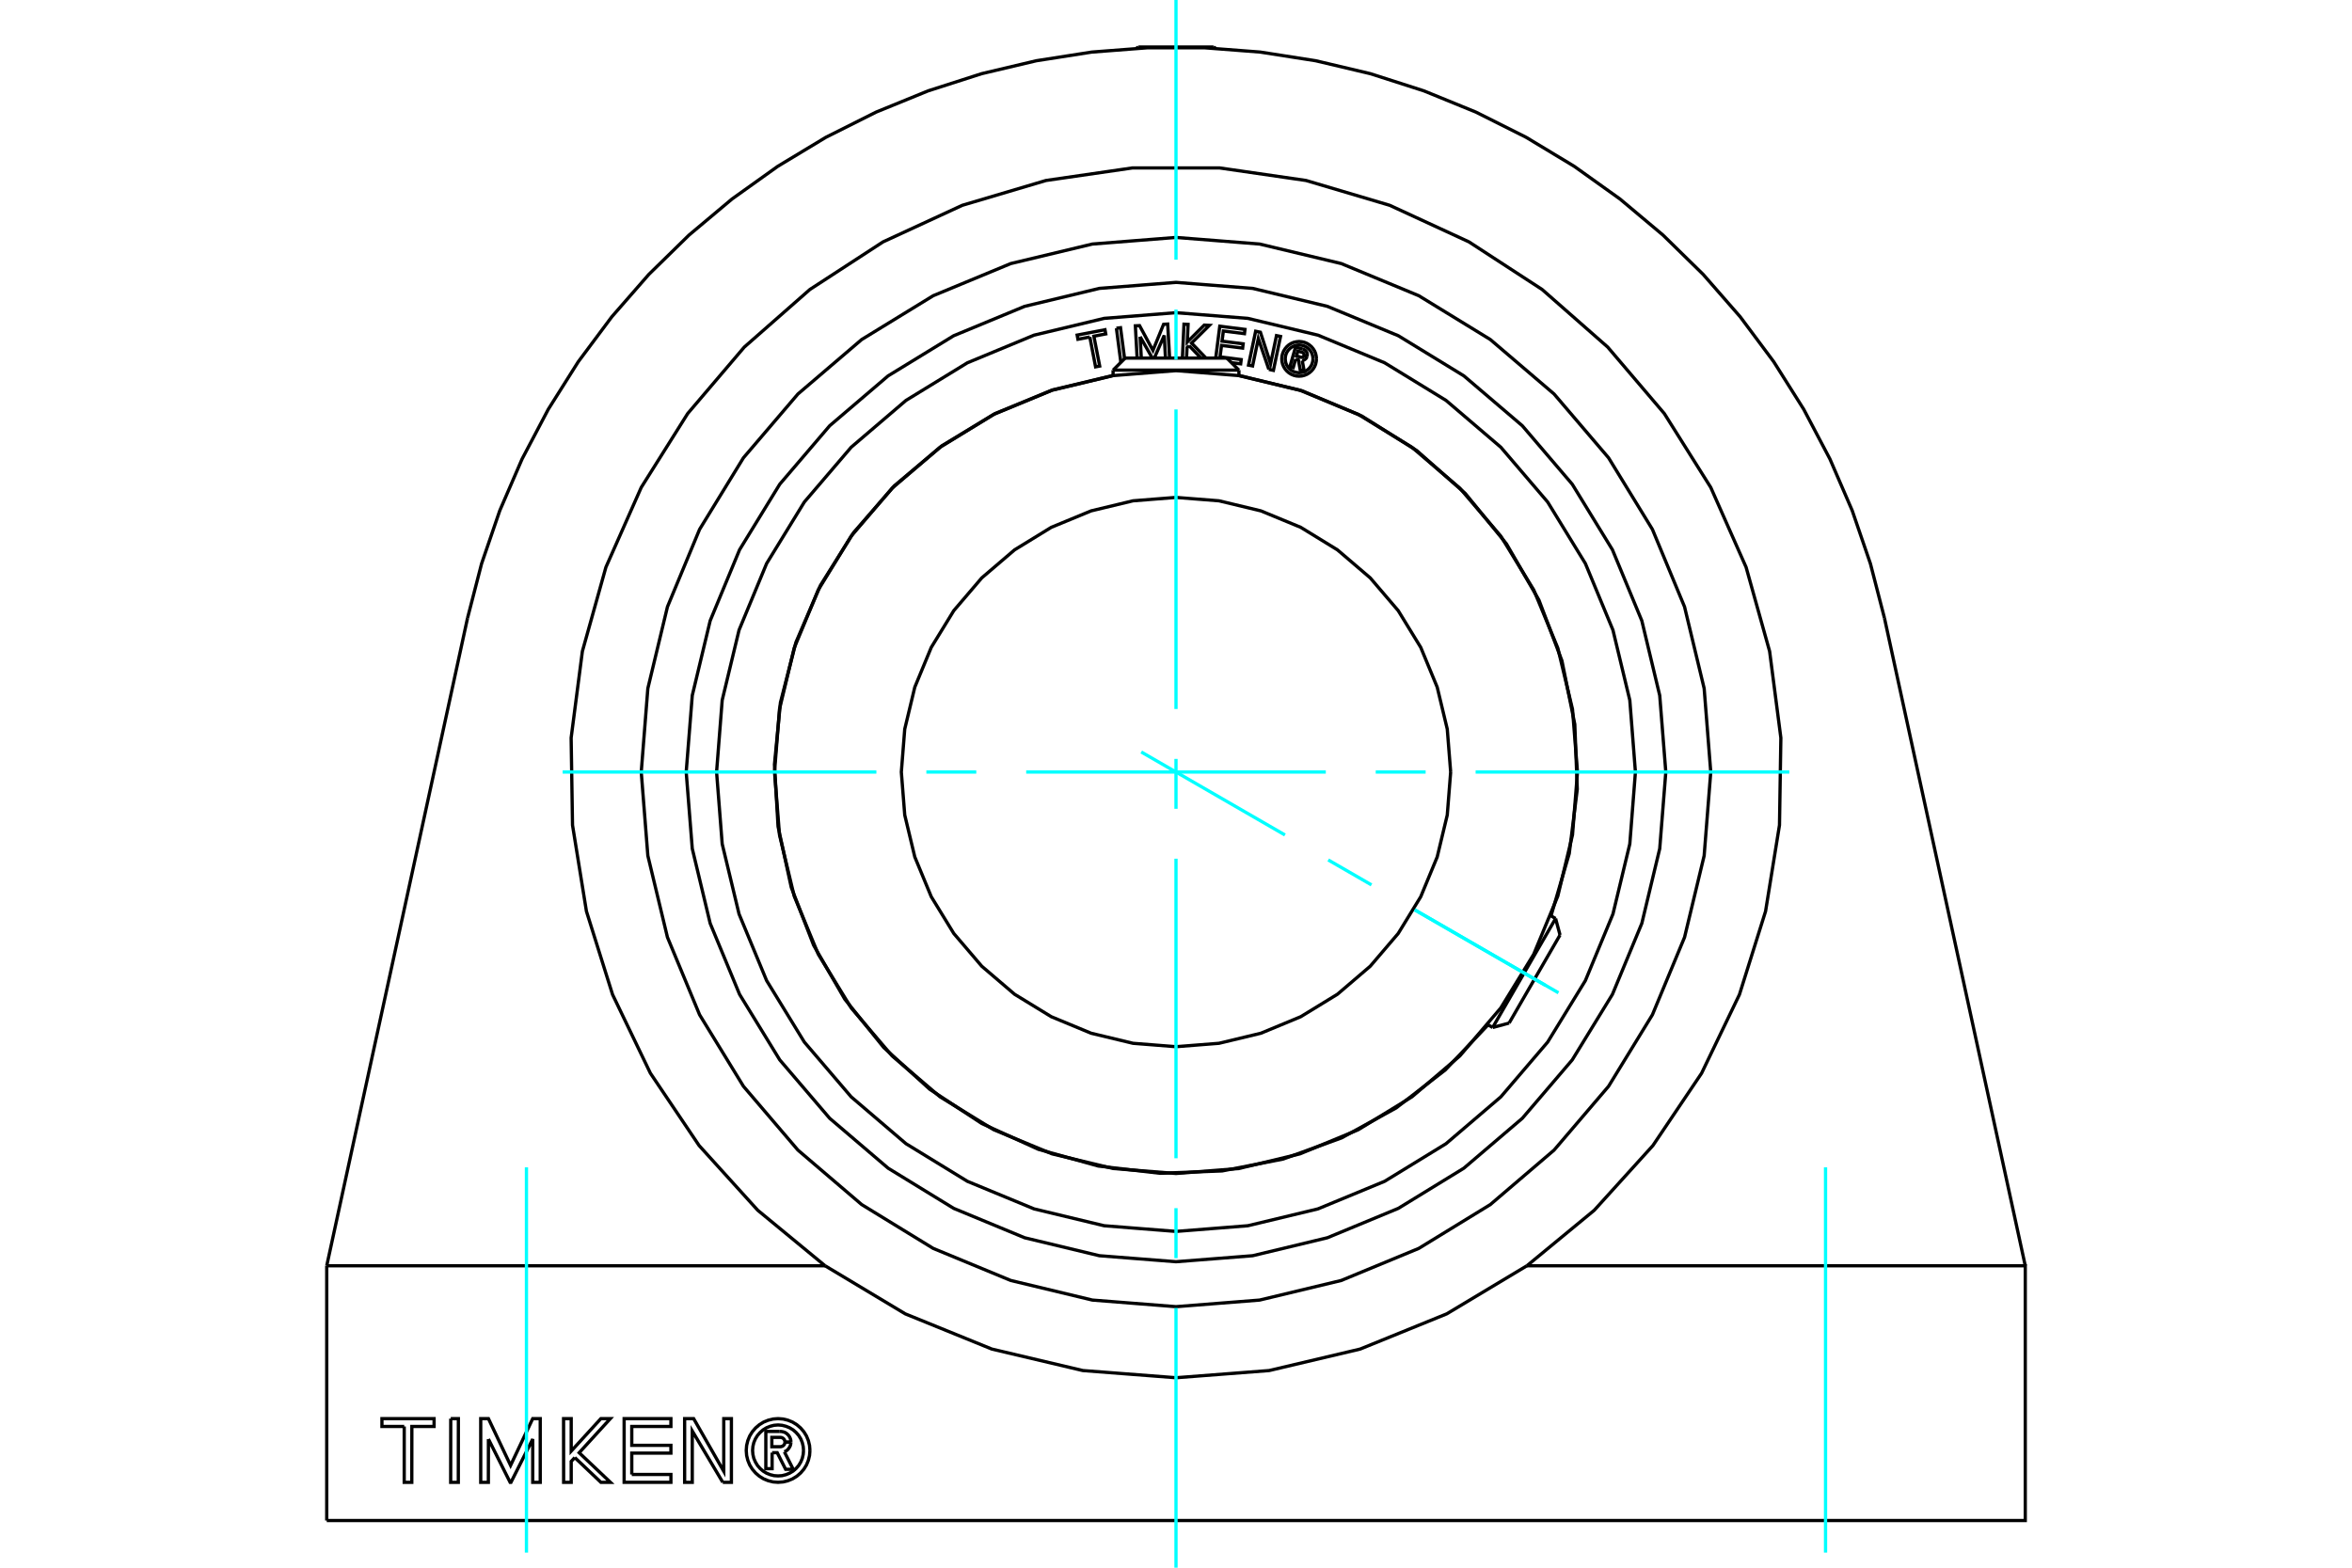<?xml version="1.0" standalone="no"?>
<!DOCTYPE svg PUBLIC "-//W3C//DTD SVG 1.1//EN"
	"http://www.w3.org/Graphics/SVG/1.1/DTD/svg11.dtd">
<svg xmlns="http://www.w3.org/2000/svg" height="100%" width="100%" viewBox="0 0 36000 24000">
	<rect x="-1800" y="-1200" width="39600" height="26400" style="fill:#FFF"/>
	<g style="fill:none; fill-rule:evenodd" transform="matrix(1 0 0 1 0 0)">
		<g style="fill:none; stroke:#000; stroke-width:50; shape-rendering:geometricPrecision">
			<polyline points="11818,22239 11818,22484 11722,22484 11722,21914 11934,21914"/>
			<polyline points="12106,22075 12104,22049 12097,22023 12086,21999 12072,21977 12054,21958 12034,21941 12011,21928 11986,21920 11960,21915 11934,21914"/>
			<polyline points="12106,22075 12015,22075 12014,22064 12011,22053 12006,22043 12000,22033 11993,22025 11984,22018 11974,22012 11964,22008 11953,22006 11942,22005 11814,22005 11814,22148 11943,22148 11954,22147 11965,22144 11975,22140 11985,22135 11993,22127 12001,22119 12007,22110 12011,22099 12014,22089 12015,22078 12106,22078"/>
			<polyline points="12006,22226 12030,22214 12052,22198 12070,22178 12085,22155 12097,22131 12103,22105 12106,22078"/>
			<polyline points="12006,22226 12141,22494 12025,22494 11896,22239 11818,22239"/>
			<polyline points="9670,22573 10269,22573 10269,22693 9553,22693 9553,21718 10269,21718 10269,21838 9670,21838 9670,22127 10269,22127 10269,22246 9670,22246 9670,22573"/>
			<polyline points="7476,22031 7475,22693 7358,22693 7358,21718 7476,21718 7815,22434 8154,21718 8269,21718 8269,22693 8154,22693 8154,22031 7821,22693 7808,22693 7476,22031"/>
			<polyline points="6187,21838 5846,21838 5846,21718 6644,21718 6644,21838 6304,21838 6303,22693 6187,22693 6187,21838"/>
			<polyline points="6899,21718 7016,21718 7015,22693 6898,22693 6899,21718"/>
			<polyline points="8798,22314 8743,22373 8743,22693 8627,22693 8626,21718 8743,21718 8743,22215 9197,21718 9342,21718 8865,22240 9343,22693 9197,22693 8798,22314"/>
			<polyline points="11063,22693 10596,21907 10596,22693 10479,22693 10479,21718 10617,21718 11078,22525 11078,21718 11195,21718 11195,22693 11063,22693"/>
			<polyline points="12397,22205 12391,22129 12373,22055 12344,21984 12304,21919 12254,21861 12196,21811 12131,21771 12060,21742 11986,21724 11909,21718 11833,21724 11759,21742 11688,21771 11623,21811 11565,21861 11515,21919 11475,21984 11446,22055 11428,22129 11422,22205 11428,22282 11446,22356 11475,22427 11515,22492 11565,22550 11623,22600 11688,22640 11759,22669 11833,22687 11909,22693 11986,22687 12060,22669 12131,22640 12196,22600 12254,22550 12304,22492 12344,22427 12373,22356 12391,22282 12397,22205"/>
			<polyline points="12299,22205 12294,22144 12280,22085 12257,22028 12225,21976 12185,21930 12139,21890 12086,21858 12030,21835 11970,21820 11909,21815 11848,21820 11789,21835 11732,21858 11680,21890 11634,21930 11594,21976 11562,22028 11538,22085 11524,22144 11519,22205 11524,22266 11538,22326 11562,22382 11594,22435 11634,22481 11680,22521 11732,22553 11789,22576 11848,22591 11909,22595 11970,22591 12030,22576 12086,22553 12139,22521 12185,22481 12225,22435 12257,22382 12280,22326 12294,22266 12299,22205"/>
			<polyline points="26185,11819 26084,10539 25784,9290 25292,8104 24621,7009 23787,6032 22811,5198 21716,4527 20529,4035 19280,3736 18000,3635 16720,3736 15471,4035 14284,4527 13189,5198 12213,6032 11379,7009 10708,8104 10216,9290 9916,10539 9815,11819 9916,13100 10216,14349 10708,15535 11379,16630 12213,17607 13189,18441 14284,19112 15471,19603 16720,19903 18000,20004 19280,19903 20529,19603 21716,19112 22811,18441 23787,17607 24621,16630 25292,15535 25784,14349 26084,13100 26185,11819"/>
			<polyline points="12629,19378 11598,18528 10701,17538 9955,16430 9376,15226 8976,13951 8763,12632 8742,11296 8914,9971 9274,8684 9815,7462 10526,6331 11392,5314 12396,4432 13516,3703 14729,3143 16010,2763 17332,2571 18668,2571 19990,2763 21271,3143 22484,3703 23604,4432 24608,5314 25474,6331 26185,7462 26726,8684 27086,9971 27258,11296 27237,12632 27024,13951 26624,15226 26045,16430 25299,17538 24402,18528 23371,19378"/>
			<polyline points="12629,19378 13856,20114 15181,20653 16574,20982 18000,21092 19426,20982 20819,20653 22144,20114 23371,19378"/>
			<line x1="12629" y1="19378" x2="5001" y2="19378"/>
			<line x1="5001" y1="23278" x2="5001" y2="19378"/>
			<polyline points="5001,23278 30999,23278 30999,19378 23371,19378"/>
			<line x1="28844" y1="9463" x2="30999" y2="19378"/>
			<polyline points="7156,9463 7371,8630 7650,7816 7991,7027 8392,6266 8851,5538 9365,4849 9931,4201 10546,3599 11205,3046 11905,2546 12641,2102 13410,1716 14206,1391 15025,1128 15862,930 16712,797 17570,731 18430,731 19288,797 20138,930 20975,1128 21794,1391 22590,1716 23359,2102 24095,2546 24795,3046 25454,3599 26069,4201 26635,4849 27149,5538 27608,6266 28009,7027 28350,7816 28629,8630 28844,9463"/>
			<line x1="5001" y1="19378" x2="7156" y2="9463"/>
			<line x1="17426" y1="720" x2="18574" y2="720"/>
			<line x1="17426" y1="720" x2="17393" y2="739"/>
			<line x1="18607" y1="739" x2="18574" y2="720"/>
			<polyline points="24145,11819 24069,10858 23844,9921 23475,9030 22971,8207 22345,7474 21612,6848 20790,6344 19899,5975 18961,5750 18000,5674 17039,5750 16101,5975 15210,6344 14388,6848 13655,7474 13029,8207 12525,9030 12156,9921 11931,10858 11855,11819 11931,12781 12156,13718 12525,14609 13029,15431 13655,16165 14388,16791 15210,17295 16101,17664 17039,17889 18000,17965 18961,17889 19899,17664 20790,17295 21612,16791 22345,16165 22971,15431 23475,14609 23844,13718 24069,12781 24145,11819"/>
			<polyline points="22204,11819 22152,11162 21998,10520 21746,9911 21401,9348 20973,8847 20471,8418 19909,8073 19299,7821 18658,7667 18000,7615 17342,7667 16701,7821 16091,8073 15529,8418 15027,8847 14599,9348 14254,9911 14002,10520 13848,11162 13796,11819 13848,12477 14002,13119 14254,13728 14599,14291 15027,14792 15529,15221 16091,15565 16701,15818 17342,15972 18000,16024 18658,15972 19299,15818 19909,15565 20471,15221 20973,14792 21401,14291 21746,13728 21998,13119 22152,12477 22204,11819"/>
			<line x1="22847" y1="15730" x2="23810" y2="14062"/>
			<line x1="23878" y1="14314" x2="23099" y2="15662"/>
			<line x1="18963" y1="5666" x2="17037" y2="5666"/>
			<line x1="17222" y1="5482" x2="18778" y2="5482"/>
			<polyline points="25497,11819 25404,10647 25130,9503 24680,8416 24065,7413 23301,6518 22406,5754 21403,5140 20317,4690 19173,4415 18000,4323 16827,4415 15683,4690 14597,5140 13594,5754 12699,6518 11935,7413 11320,8416 10870,9503 10596,10647 10503,11819 10596,12992 10870,14136 11320,15223 11935,16226 12699,17120 13594,17884 14597,18499 15683,18949 16827,19224 18000,19316 19173,19224 20317,18949 21403,18499 22406,17884 23301,17120 24065,16226 24680,15223 25130,14136 25404,12992 25497,11819"/>
			<polyline points="19831,5498 19795,5626 19744,5612 19830,5313 19941,5345"/>
			<polyline points="20007,5455 20009,5441 20010,5427 20008,5412 20004,5399 19997,5386 19989,5374 19979,5364 19967,5356 19954,5349 19941,5345"/>
			<polyline points="20007,5455 19959,5441 19960,5435 19960,5429 19960,5423 19958,5417 19955,5412 19952,5407 19947,5402 19942,5399 19937,5396 19931,5394 19865,5375 19843,5449 19911,5469 19917,5470 19923,5470 19929,5469 19935,5468 19940,5465 19945,5462 19950,5458 19953,5453 19956,5448 19959,5443 20006,5456"/>
			<polyline points="19932,5519 19946,5516 19960,5511 19973,5503 19984,5494 19994,5483 20001,5470 20006,5456"/>
			<polyline points="19932,5519 19962,5680 19901,5662 19873,5509 19831,5498"/>
			<polyline points="18674,5464 18998,5505 18990,5570 18848,5552"/>
			<polyline points="18608,5481 18670,4994 19056,5043 19048,5108 18725,5067 18705,5223 19028,5264 19020,5329 18697,5288 18674,5464"/>
			<line x1="17451" y1="5155" x2="17469" y2="5482"/>
			<polyline points="17405,5482 17378,4988 17442,4985 17647,5364 17810,4965 17873,4961 17902,5482"/>
			<polyline points="17839,5482 17820,5135 17668,5482"/>
			<line x1="17638" y1="5482" x2="17451" y2="5155"/>
			<polyline points="16681,5159 16499,5194 16487,5130 16913,5048 16925,5112 16743,5147 16832,5604 16769,5616 16681,5159"/>
			<polyline points="17088,5025 17151,5017 17213,5491"/>
			<line x1="17156" y1="5548" x2="17088" y2="5025"/>
			<polyline points="18200,5291 18169,5322 18161,5482"/>
			<polyline points="18098,5482 18122,4963 18185,4966 18173,5236 18432,4977 18511,4981 18238,5252 18459,5482"/>
			<line x1="18383" y1="5482" x2="18200" y2="5291"/>
			<polyline points="19421,5655 19260,5184 19172,5603 19110,5590 19219,5071 19292,5086 19448,5568 19538,5138 19600,5151 19491,5670 19421,5655"/>
			<polyline points="20150,5494 20146,5452 20137,5412 20121,5373 20099,5338 20072,5306 20040,5279 20005,5257 19966,5241 19926,5232 19884,5228 19843,5232 19802,5241 19764,5257 19728,5279 19697,5306 19670,5338 19648,5373 19632,5412 19622,5452 19619,5494 19622,5535 19632,5576 19648,5614 19670,5650 19697,5681 19728,5708 19764,5730 19802,5746 19843,5756 19884,5759 19926,5756 19966,5746 20005,5730 20040,5708 20072,5681 20099,5650 20121,5614 20137,5576 20146,5535 20150,5494"/>
			<polyline points="20097,5494 20094,5460 20086,5428 20074,5397 20056,5369 20034,5344 20009,5322 19981,5305 19950,5292 19918,5284 19884,5281 19851,5284 19819,5292 19788,5305 19760,5322 19734,5344 19713,5369 19695,5397 19682,5428 19675,5460 19672,5494 19675,5527 19682,5559 19695,5590 19713,5618 19734,5644 19760,5665 19788,5683 19819,5696 19851,5703 19884,5706 19918,5703 19950,5696 19981,5683 20009,5665 20034,5644 20056,5618 20074,5590 20086,5559 20094,5527 20097,5494"/>
			<polyline points="23740,14021 24019,13068 24142,12082 24104,11089 23907,10115 23555,9186 23058,8326 22429,7556 21685,6898 20844,6369 19928,5982 18963,5748"/>
			<polyline points="17037,5748 16111,5969 15231,6331 14417,6824 13689,7437 13064,8155 12558,8961 12182,9835 11945,10757 11854,11704 11909,12654 12111,13584 12454,14472 12930,15296 13527,16037 14232,16677 15027,17200 15893,17595 16810,17851 17755,17962 18706,17926 19640,17744 20535,17420 21369,16962 22122,16380 22777,15689"/>
			<polyline points="25032,11819 24946,10719 24688,9646 24266,8627 23689,7686 22972,6847 22133,6130 21193,5554 20173,5131 19100,4874 18000,4787 16900,4874 15827,5131 14807,5554 13867,6130 13028,6847 12311,7686 11734,8627 11312,9646 11054,10719 10968,11819 11054,12920 11312,13993 11734,15012 12311,15953 13028,16792 13867,17509 14807,18085 15827,18507 16900,18765 18000,18852 19100,18765 20173,18507 21193,18085 22133,17509 22972,16792 23689,15953 24266,15012 24688,13993 24946,12920 25032,11819"/>
			<line x1="23878" y1="14314" x2="23810" y2="14062"/>
			<line x1="22847" y1="15730" x2="23099" y2="15662"/>
			<line x1="23810" y1="14062" x2="23738" y2="14020"/>
			<line x1="22775" y1="15688" x2="22847" y2="15730"/>
			<line x1="17222" y1="5482" x2="17037" y2="5666"/>
			<line x1="18963" y1="5666" x2="18778" y2="5482"/>
			<line x1="17037" y1="5666" x2="17037" y2="5750"/>
			<line x1="18963" y1="5750" x2="18963" y2="5666"/>
		</g>
		<g style="fill:none; stroke:#0FF; stroke-width:50; shape-rendering:geometricPrecision">
			<line x1="18000" y1="24000" x2="18000" y2="20025"/>
			<line x1="18000" y1="19261" x2="18000" y2="18496"/>
			<line x1="18000" y1="17732" x2="18000" y2="13146"/>
			<line x1="18000" y1="12382" x2="18000" y2="11618"/>
			<line x1="18000" y1="10854" x2="18000" y2="6268"/>
			<line x1="18000" y1="5504" x2="18000" y2="4739"/>
			<line x1="18000" y1="3975" x2="18000" y2="0"/>
			<line x1="8612" y1="11819" x2="13414" y2="11819"/>
			<line x1="14179" y1="11819" x2="14943" y2="11819"/>
			<line x1="15707" y1="11819" x2="20293" y2="11819"/>
			<line x1="21057" y1="11819" x2="21821" y2="11819"/>
			<line x1="22586" y1="11819" x2="27388" y2="11819"/>
			<line x1="8058" y1="23769" x2="8058" y2="17871"/>
			<line x1="27942" y1="23769" x2="27942" y2="17871"/>
			<line x1="17468" y1="11512" x2="19668" y2="12783"/>
			<line x1="20330" y1="13165" x2="20992" y2="13547"/>
			<line x1="21654" y1="13929" x2="23854" y2="15199"/>
			<line x1="21654" y1="13929" x2="23655" y2="15085"/>
		</g>
	</g>
</svg>
